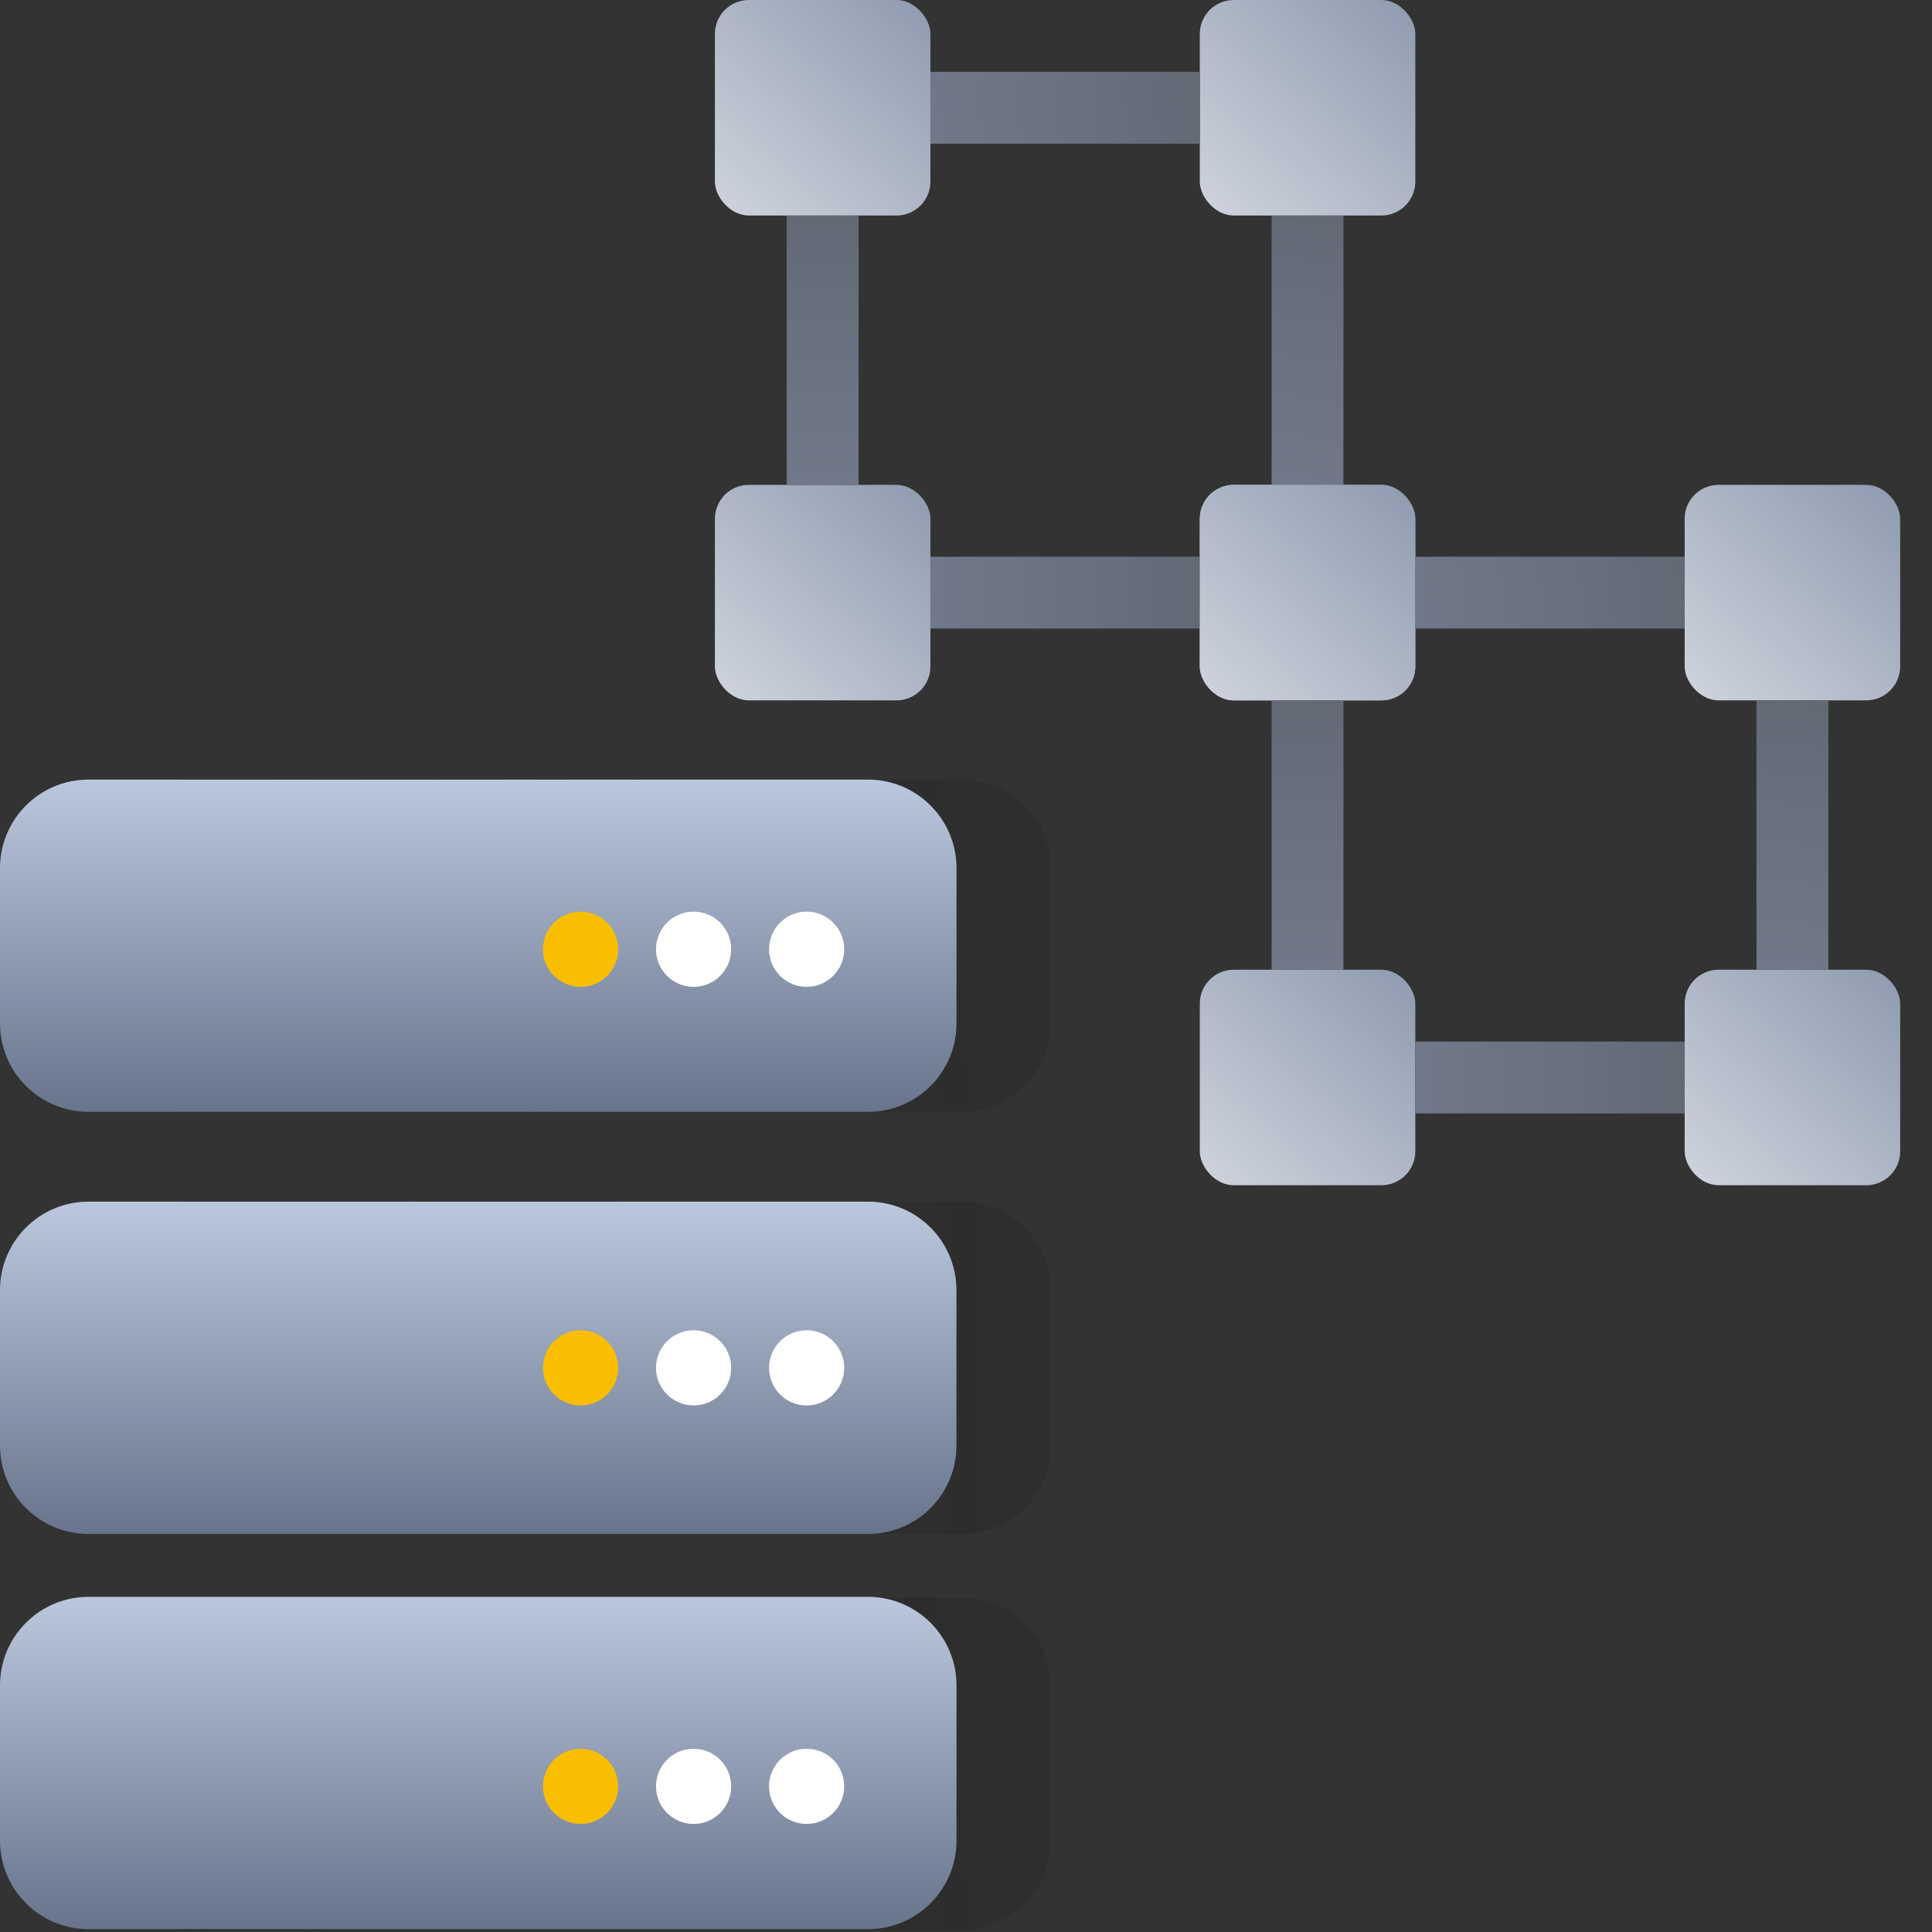 <svg width="57" height="57" viewBox="0 0 57 57" fill="none" xmlns="http://www.w3.org/2000/svg">
<rect x="0" y="0" width="57" height="57" fill="#333333" stroke="none"/>
<rect x="21.092" width="6.358" height="6.358" rx="1" fill="url(#paint0_linear_5899_332)"/>
<rect x="35.398" width="6.358" height="6.358" rx="1" fill="url(#paint1_linear_5899_332)"/>
<rect x="21.092" y="14.305" width="6.358" height="6.358" rx="1" fill="url(#paint2_linear_5899_332)"/>
<rect x="35.398" y="14.305" width="6.358" height="6.358" rx="1" fill="url(#paint3_linear_5899_332)"/>
<rect x="23.211" y="6.358" width="2.119" height="7.947" fill="url(#paint4_linear_5899_332)"/>
<rect x="37.517" y="6.358" width="2.119" height="7.947" fill="url(#paint5_linear_5899_332)"/>
<rect x="27.45" y="4.239" width="2.119" height="7.947" transform="rotate(-90 27.45 4.239)" fill="url(#paint6_linear_5899_332)"/>
<rect x="27.45" y="18.544" width="2.119" height="7.947" transform="rotate(-90 27.45 18.544)" fill="url(#paint7_linear_5899_332)"/>
<rect x="35.398" y="14.305" width="6.358" height="6.358" rx="1" fill="url(#paint8_linear_5899_332)"/>
<rect x="49.703" y="14.305" width="6.358" height="6.358" rx="1" fill="url(#paint9_linear_5899_332)"/>
<rect x="35.398" y="28.61" width="6.358" height="6.358" rx="1" fill="url(#paint10_linear_5899_332)"/>
<rect x="49.703" y="28.61" width="6.358" height="6.358" rx="1" fill="url(#paint11_linear_5899_332)"/>
<rect x="37.517" y="20.663" width="2.119" height="7.947" fill="url(#paint12_linear_5899_332)"/>
<rect x="51.822" y="20.663" width="2.119" height="7.947" fill="url(#paint13_linear_5899_332)"/>
<rect x="41.755" y="18.544" width="2.119" height="7.947" transform="rotate(-90 41.755 18.544)" fill="url(#paint14_linear_5899_332)"/>
<rect x="41.755" y="32.849" width="2.119" height="7.947" transform="rotate(-90 41.755 32.849)" fill="url(#paint15_linear_5899_332)"/>
<path d="M28.388 35.453H5.392C3.95 35.453 2.78 36.623 2.78 38.065V42.645C2.78 44.087 3.95 45.257 5.392 45.257H28.388C29.831 45.257 31 44.087 31 42.645V38.065C31 36.623 29.831 35.453 28.388 35.453Z" fill="url(#paint16_linear_5899_332)"/>
<path d="M28.388 47.127H5.392C3.95 47.127 2.78 48.296 2.78 49.739V54.318C2.78 55.761 3.95 56.93 5.392 56.93H28.388C29.831 56.93 31 55.761 31 54.318V49.739C31 48.296 29.831 47.127 28.388 47.127Z" fill="url(#paint17_linear_5899_332)"/>
<path d="M25.608 47.112H2.612C1.169 47.112 0 48.282 0 49.724V54.304C0 55.746 1.169 56.916 2.612 56.916H25.608C27.05 56.916 28.22 55.746 28.22 54.304V49.724C28.22 48.282 27.05 47.112 25.608 47.112Z" fill="url(#paint18_linear_5899_332)"/>
<path d="M0 38.064V42.645C0 44.086 1.165 45.255 2.607 45.257H25.61C27.051 45.257 28.218 44.088 28.218 42.648V38.064C28.218 36.622 27.053 35.453 25.611 35.452H2.612C1.169 35.452 0 36.62 0 38.064Z" fill="url(#paint19_linear_5899_332)"/>
<path d="M28.388 23H5.392C3.95 23 2.78 24.169 2.78 25.612V30.191C2.78 31.634 3.95 32.803 5.392 32.803H28.388C29.831 32.803 31 31.634 31 30.191V25.612C31 24.169 29.831 23 28.388 23Z" fill="url(#paint20_linear_5899_332)"/>
<path d="M25.608 23H2.612C1.169 23 0 24.169 0 25.612V30.191C0 31.634 1.169 32.803 2.612 32.803H25.608C27.05 32.803 28.22 31.634 28.22 30.191V25.612C28.22 24.169 27.05 23 25.608 23Z" fill="url(#paint21_linear_5899_332)"/>
<path d="M23.798 29.115C24.41 29.115 24.907 28.618 24.907 28.006C24.907 27.393 24.41 26.896 23.798 26.896C23.185 26.896 22.689 27.393 22.689 28.006C22.689 28.618 23.185 29.115 23.798 29.115Z" fill="white"/>
<path d="M20.463 29.115C21.075 29.115 21.572 28.618 21.572 28.006C21.572 27.393 21.075 26.896 20.463 26.896C19.85 26.896 19.354 27.393 19.354 28.006C19.354 28.618 19.85 29.115 20.463 29.115Z" fill="white"/>
<path d="M17.129 29.115C17.741 29.115 18.238 28.618 18.238 28.006C18.238 27.393 17.741 26.896 17.129 26.896C16.516 26.896 16.02 27.393 16.02 28.006C16.02 28.618 16.516 29.115 17.129 29.115Z" fill="#FABE00"/>
<path d="M23.798 41.465C24.41 41.465 24.907 40.969 24.907 40.356C24.907 39.744 24.41 39.247 23.798 39.247C23.185 39.247 22.689 39.744 22.689 40.356C22.689 40.969 23.185 41.465 23.798 41.465Z" fill="white"/>
<path d="M20.463 41.465C21.075 41.465 21.572 40.969 21.572 40.356C21.572 39.744 21.075 39.247 20.463 39.247C19.85 39.247 19.354 39.744 19.354 40.356C19.354 40.969 19.85 41.465 20.463 41.465Z" fill="white"/>
<path d="M17.129 41.465C17.741 41.465 18.238 40.969 18.238 40.356C18.238 39.744 17.741 39.247 17.129 39.247C16.516 39.247 16.02 39.744 16.02 40.356C16.02 40.969 16.516 41.465 17.129 41.465Z" fill="#FABE00"/>
<path d="M23.798 53.812C24.41 53.812 24.907 53.316 24.907 52.703C24.907 52.09 24.41 51.594 23.798 51.594C23.185 51.594 22.689 52.09 22.689 52.703C22.689 53.316 23.185 53.812 23.798 53.812Z" fill="white"/>
<path d="M20.463 53.812C21.075 53.812 21.572 53.316 21.572 52.703C21.572 52.09 21.075 51.594 20.463 51.594C19.85 51.594 19.354 52.09 19.354 52.703C19.354 53.316 19.85 53.812 20.463 53.812Z" fill="white"/>
<path d="M17.129 53.812C17.741 53.812 18.238 53.316 18.238 52.703C18.238 52.09 17.741 51.594 17.129 51.594C16.516 51.594 16.02 52.09 16.02 52.703C16.02 53.316 16.516 53.812 17.129 53.812Z" fill="#FABE00"/>
<defs>
<linearGradient id="paint0_linear_5899_332" x1="21.092" y1="7.418" x2="27.98" y2="0.265" gradientUnits="userSpaceOnUse">
<stop stop-color="#D5D9E1"/>
<stop offset="1" stop-color="#8D99AE"/>
</linearGradient>
<linearGradient id="paint1_linear_5899_332" x1="35.398" y1="7.418" x2="42.285" y2="0.265" gradientUnits="userSpaceOnUse">
<stop stop-color="#D5D9E1"/>
<stop offset="1" stop-color="#8D99AE"/>
</linearGradient>
<linearGradient id="paint2_linear_5899_332" x1="21.092" y1="21.723" x2="27.98" y2="14.57" gradientUnits="userSpaceOnUse">
<stop stop-color="#D5D9E1"/>
<stop offset="1" stop-color="#8D99AE"/>
</linearGradient>
<linearGradient id="paint3_linear_5899_332" x1="35.398" y1="21.723" x2="42.285" y2="14.57" gradientUnits="userSpaceOnUse">
<stop stop-color="#D5D9E1"/>
<stop offset="1" stop-color="#8D99AE"/>
</linearGradient>
<linearGradient id="paint4_linear_5899_332" x1="24.271" y1="14.305" x2="24.271" y2="6.358" gradientUnits="userSpaceOnUse">
<stop stop-color="#717889"/>
<stop offset="1" stop-color="#636A76"/>
</linearGradient>
<linearGradient id="paint5_linear_5899_332" x1="37.517" y1="14.305" x2="38.576" y2="6.358" gradientUnits="userSpaceOnUse">
<stop stop-color="#717889"/>
<stop offset="1" stop-color="#636A76"/>
</linearGradient>
<linearGradient id="paint6_linear_5899_332" x1="27.45" y1="4.239" x2="28.51" y2="12.186" gradientUnits="userSpaceOnUse">
<stop stop-color="#717889"/>
<stop offset="1" stop-color="#636A76"/>
</linearGradient>
<linearGradient id="paint7_linear_5899_332" x1="28.51" y1="18.544" x2="28.51" y2="26.491" gradientUnits="userSpaceOnUse">
<stop stop-color="#717889"/>
<stop offset="1" stop-color="#636A76"/>
</linearGradient>
<linearGradient id="paint8_linear_5899_332" x1="35.398" y1="21.723" x2="42.285" y2="14.57" gradientUnits="userSpaceOnUse">
<stop stop-color="#D5D9E1"/>
<stop offset="1" stop-color="#8D99AE"/>
</linearGradient>
<linearGradient id="paint9_linear_5899_332" x1="49.703" y1="21.723" x2="56.591" y2="14.57" gradientUnits="userSpaceOnUse">
<stop stop-color="#D5D9E1"/>
<stop offset="1" stop-color="#8D99AE"/>
</linearGradient>
<linearGradient id="paint10_linear_5899_332" x1="35.398" y1="36.028" x2="42.285" y2="28.875" gradientUnits="userSpaceOnUse">
<stop stop-color="#D5D9E1"/>
<stop offset="1" stop-color="#8D99AE"/>
</linearGradient>
<linearGradient id="paint11_linear_5899_332" x1="49.703" y1="36.028" x2="56.591" y2="28.875" gradientUnits="userSpaceOnUse">
<stop stop-color="#D5D9E1"/>
<stop offset="1" stop-color="#8D99AE"/>
</linearGradient>
<linearGradient id="paint12_linear_5899_332" x1="38.576" y1="28.61" x2="38.576" y2="20.663" gradientUnits="userSpaceOnUse">
<stop stop-color="#717889"/>
<stop offset="1" stop-color="#636A76"/>
</linearGradient>
<linearGradient id="paint13_linear_5899_332" x1="51.822" y1="28.61" x2="52.882" y2="20.663" gradientUnits="userSpaceOnUse">
<stop stop-color="#717889"/>
<stop offset="1" stop-color="#636A76"/>
</linearGradient>
<linearGradient id="paint14_linear_5899_332" x1="41.755" y1="18.544" x2="42.815" y2="26.491" gradientUnits="userSpaceOnUse">
<stop stop-color="#717889"/>
<stop offset="1" stop-color="#636A76"/>
</linearGradient>
<linearGradient id="paint15_linear_5899_332" x1="42.815" y1="32.849" x2="42.815" y2="40.797" gradientUnits="userSpaceOnUse">
<stop stop-color="#717889"/>
<stop offset="1" stop-color="#636A76"/>
</linearGradient>
<linearGradient id="paint16_linear_5899_332" x1="5.13" y1="40.455" x2="67.841" y2="39.926" gradientUnits="userSpaceOnUse">
<stop stop-color="#231F20"/>
<stop offset="0.13" stop-color="#231F20" stop-opacity="0.69"/>
<stop offset="0.25" stop-color="#231F20" stop-opacity="0.32"/>
<stop offset="1" stop-color="#231F20" stop-opacity="0"/>
</linearGradient>
<linearGradient id="paint17_linear_5899_332" x1="4.124" y1="53.37" x2="67.187" y2="46.746" gradientUnits="userSpaceOnUse">
<stop stop-color="#231F20"/>
<stop offset="0.13" stop-color="#231F20" stop-opacity="0.69"/>
<stop offset="0.25" stop-color="#231F20" stop-opacity="0.32"/>
<stop offset="1" stop-color="#231F20" stop-opacity="0"/>
</linearGradient>
<linearGradient id="paint18_linear_5899_332" x1="14.11" y1="47.112" x2="14.11" y2="56.916" gradientUnits="userSpaceOnUse">
<stop stop-color="#BBC7DD"/>
<stop offset="1" stop-color="#67748B"/>
</linearGradient>
<linearGradient id="paint19_linear_5899_332" x1="14.109" y1="35.452" x2="14.109" y2="45.257" gradientUnits="userSpaceOnUse">
<stop stop-color="#BBC7DD"/>
<stop offset="1" stop-color="#67748B"/>
</linearGradient>
<linearGradient id="paint20_linear_5899_332" x1="4.124" y1="29.243" x2="67.187" y2="22.619" gradientUnits="userSpaceOnUse">
<stop stop-color="#231F20"/>
<stop offset="0.13" stop-color="#231F20" stop-opacity="0.69"/>
<stop offset="0.25" stop-color="#231F20" stop-opacity="0.32"/>
<stop offset="1" stop-color="#231F20" stop-opacity="0"/>
</linearGradient>
<linearGradient id="paint21_linear_5899_332" x1="14.11" y1="23" x2="14.11" y2="32.803" gradientUnits="userSpaceOnUse">
<stop stop-color="#BBC7DD"/>
<stop offset="1" stop-color="#67748B"/>
</linearGradient>
</defs>
</svg>
